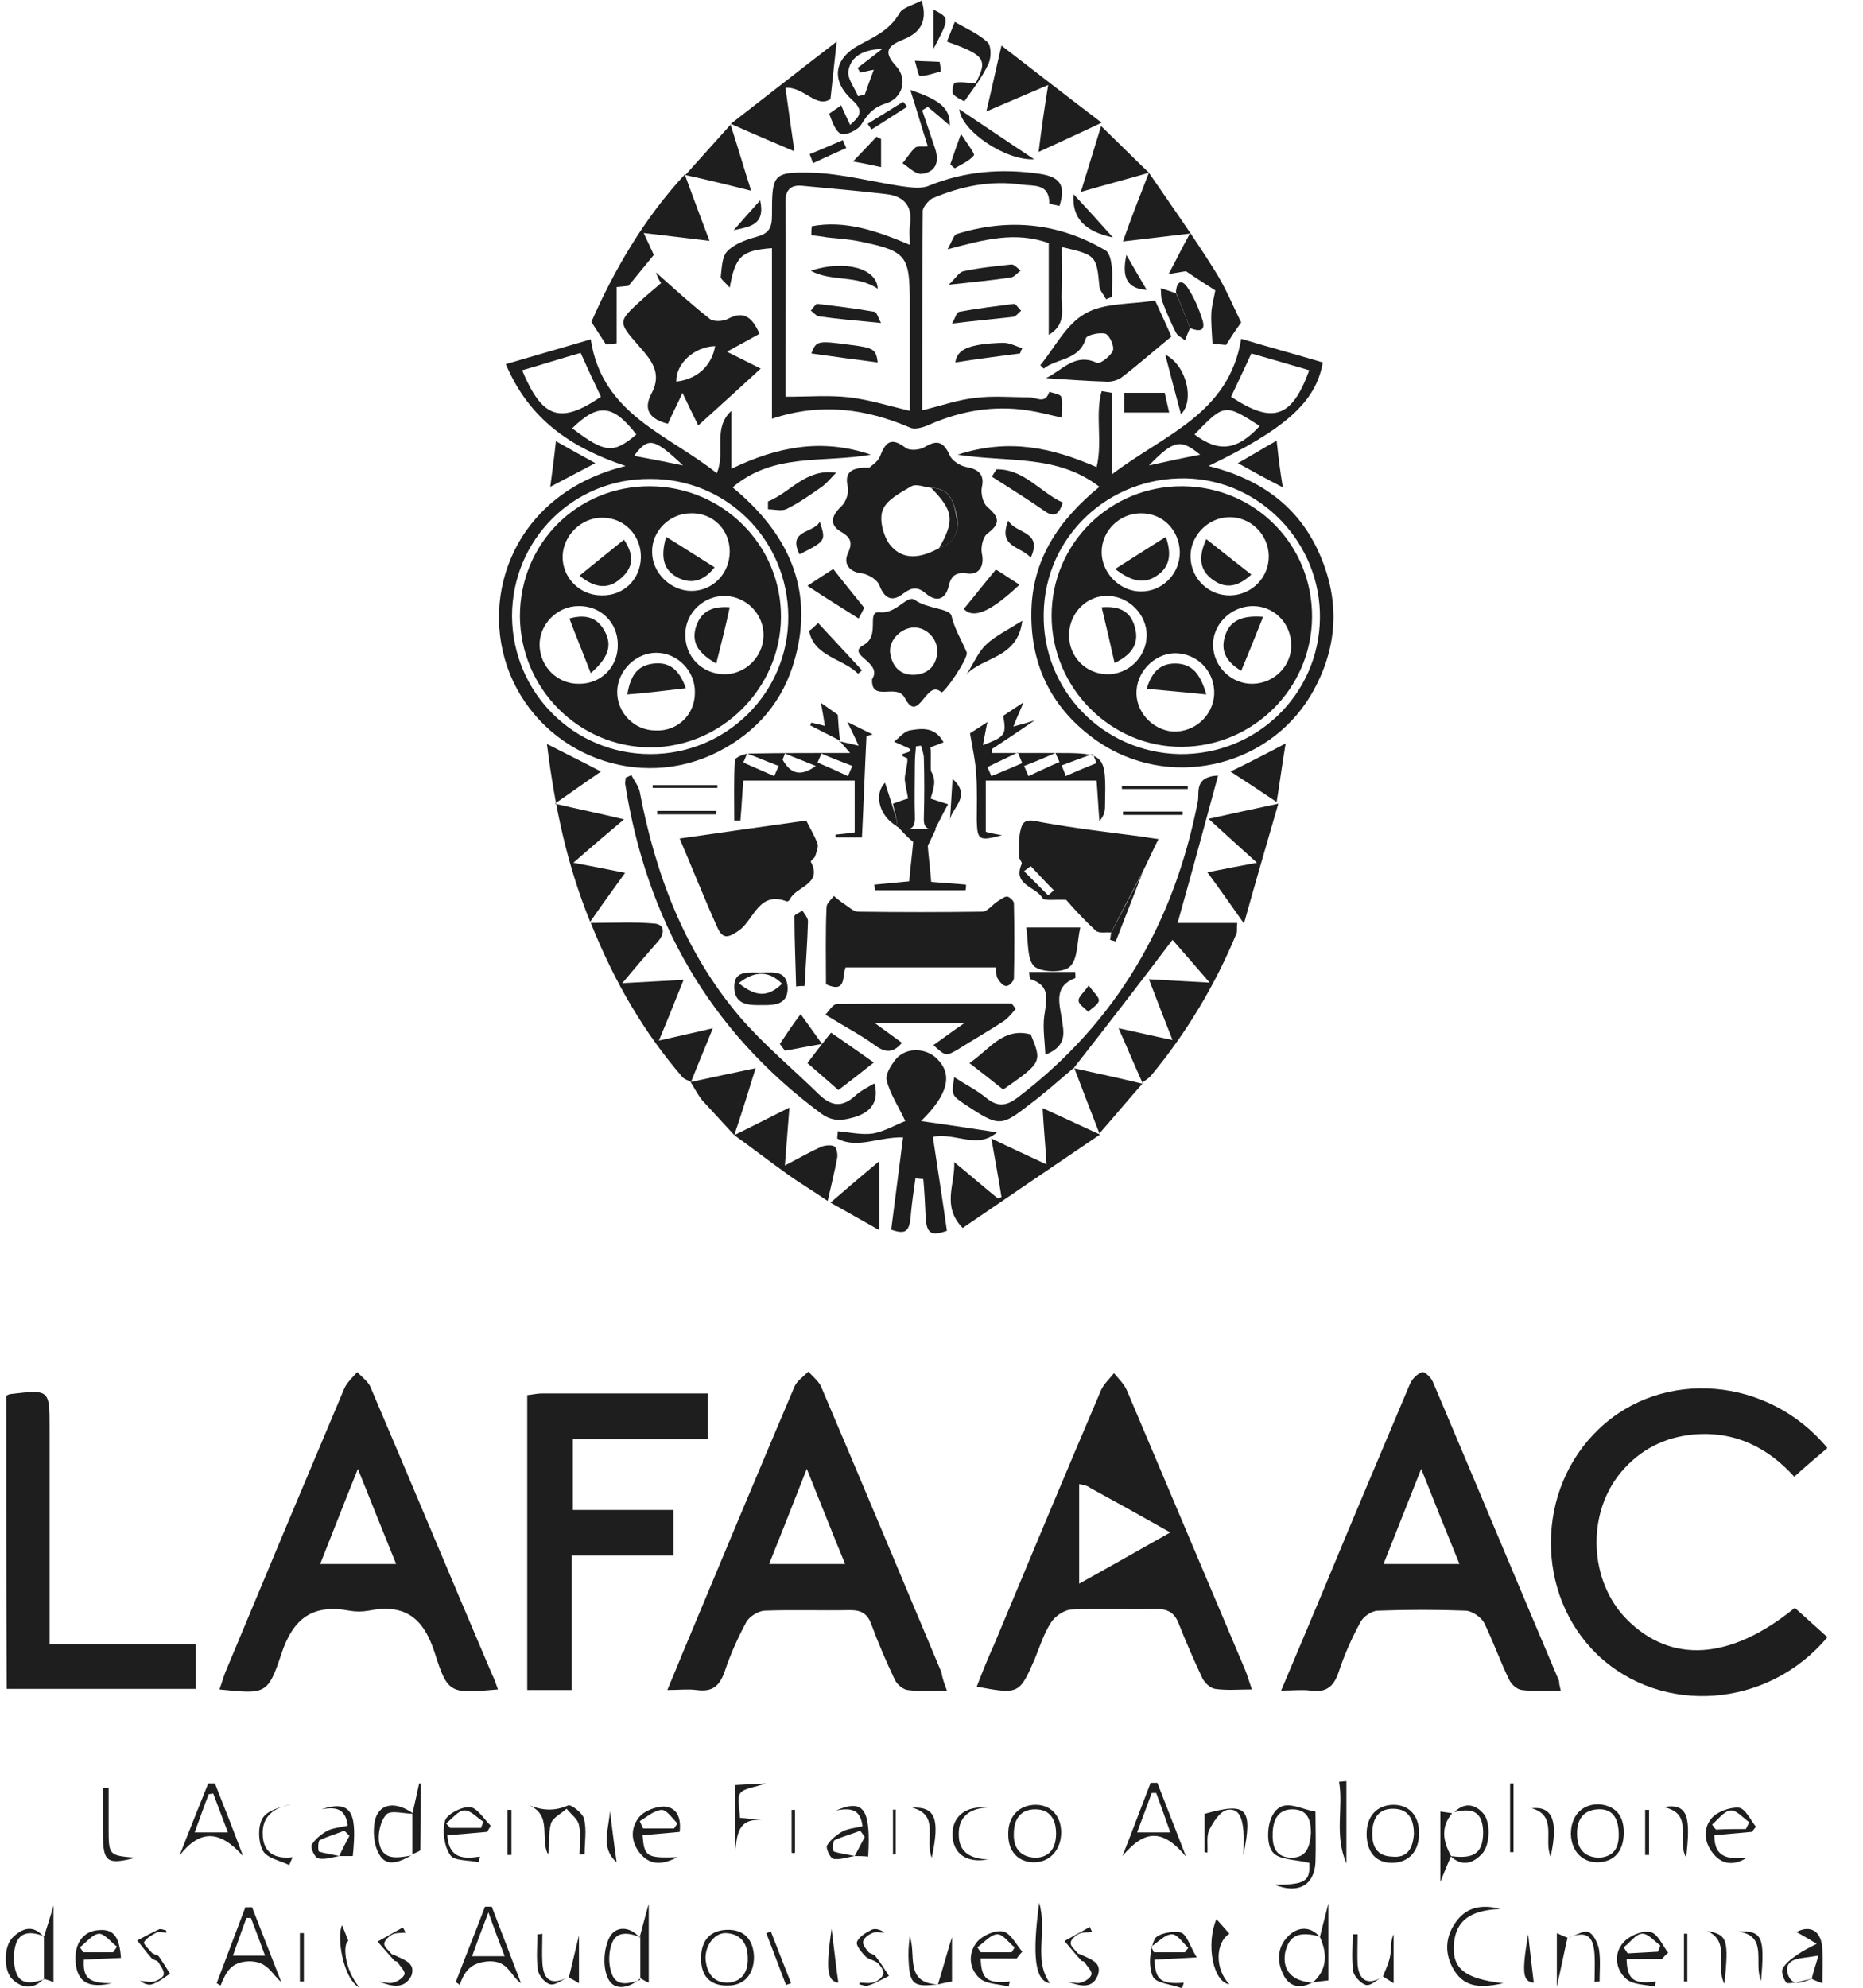 <svg width="30" height="32" viewBox="0 0 30 32" fill="none" xmlns="http://www.w3.org/2000/svg">
<g clip-path="url(#clip0_1096_4964)">
<path d="M15.248 27.216C15.013 27.216 14.814 27.234 14.614 27.207C14.542 27.198 14.442 27.116 14.406 27.035C14.27 26.745 14.143 26.455 14.034 26.156C13.971 25.984 13.88 25.921 13.69 25.921C13.228 25.93 12.766 25.912 12.304 25.93C12.204 25.939 12.059 26.029 12.014 26.12C11.878 26.374 11.76 26.636 11.67 26.908C11.588 27.144 11.47 27.243 11.217 27.207C11.072 27.189 10.927 27.207 10.746 27.207C10.836 26.99 10.918 26.799 10.99 26.618C11.588 25.187 12.186 23.755 12.793 22.324C12.838 22.224 12.938 22.161 13.02 22.079C13.083 22.161 13.174 22.224 13.219 22.315C13.871 23.846 14.515 25.386 15.158 26.917C15.176 27.017 15.203 27.098 15.248 27.216ZM13.609 25.178C13.4 24.67 13.21 24.19 12.992 23.646C12.775 24.199 12.585 24.679 12.386 25.178C12.82 25.178 13.192 25.178 13.609 25.178Z" fill="#1E1E1E"/>
<path d="M25.133 27.216C24.907 27.216 24.707 27.234 24.508 27.207C24.426 27.198 24.336 27.116 24.299 27.035C24.154 26.736 24.046 26.428 23.901 26.129C23.855 26.038 23.711 25.939 23.611 25.93C23.14 25.912 22.66 25.912 22.189 25.93C22.089 25.93 21.944 26.029 21.899 26.129C21.763 26.383 21.645 26.645 21.554 26.926C21.473 27.162 21.346 27.252 21.101 27.216C20.965 27.198 20.82 27.216 20.63 27.216C20.875 26.636 21.101 26.102 21.328 25.558C21.781 24.462 22.243 23.375 22.705 22.279C22.741 22.197 22.823 22.115 22.904 22.088C22.941 22.079 23.049 22.179 23.076 22.251C23.756 23.855 24.426 25.459 25.106 27.062C25.106 27.108 25.115 27.144 25.133 27.216ZM23.502 25.178C23.294 24.67 23.104 24.199 22.886 23.646C22.669 24.199 22.478 24.67 22.279 25.178C22.696 25.178 23.067 25.178 23.502 25.178Z" fill="#1E1E1E"/>
<path d="M8.019 27.198C7.258 27.262 7.212 27.28 7.004 26.618C6.823 26.048 6.524 25.812 5.935 25.93C5.835 25.948 5.726 25.948 5.627 25.93C5.038 25.821 4.721 26.048 4.53 26.628C4.313 27.289 4.268 27.271 3.534 27.198C3.57 27.099 3.597 26.999 3.634 26.908C4.268 25.386 4.902 23.873 5.545 22.351C5.591 22.252 5.681 22.17 5.754 22.088C5.826 22.17 5.935 22.242 5.971 22.342C6.623 23.873 7.267 25.413 7.919 26.945C7.955 27.017 7.982 27.09 8.019 27.198ZM6.379 25.178C6.17 24.661 5.98 24.19 5.763 23.647C5.536 24.208 5.355 24.68 5.156 25.178C5.572 25.178 5.944 25.178 6.379 25.178Z" fill="#1E1E1E"/>
<path d="M29.427 23.311C29.255 23.456 29.083 23.601 28.893 23.773C28.476 23.311 27.942 23.031 27.262 23.094C26.8 23.139 26.41 23.339 26.111 23.692C25.541 24.362 25.586 25.45 26.193 26.066C26.909 26.791 27.869 26.727 28.902 25.884C29.074 26.038 29.255 26.202 29.427 26.356C28.467 27.506 26.755 27.624 25.722 26.637C24.716 25.667 24.725 23.973 25.749 23.003C26.773 22.025 28.476 22.161 29.427 23.311Z" fill="#1E1E1E"/>
<path d="M20.159 27.198C19.942 27.198 19.751 27.216 19.57 27.189C19.489 27.18 19.398 27.09 19.362 27.017C19.226 26.727 19.099 26.437 18.981 26.138C18.918 25.975 18.818 25.903 18.637 25.903C18.175 25.912 17.704 25.893 17.242 25.912C17.133 25.921 16.988 26.02 16.925 26.12C16.807 26.301 16.743 26.51 16.662 26.709C16.417 27.271 16.408 27.28 15.729 27.153C15.819 26.917 15.91 26.691 16.009 26.473C16.58 25.105 17.151 23.737 17.731 22.378C17.776 22.279 17.867 22.197 17.939 22.106C18.012 22.197 18.102 22.279 18.148 22.387C18.782 23.882 19.416 25.386 20.05 26.881C20.087 26.972 20.114 27.071 20.159 27.198ZM17.378 23.891C17.378 24.426 17.378 24.924 17.378 25.495C17.885 25.214 18.329 24.96 18.845 24.67C18.365 24.399 17.957 24.172 17.559 23.955C17.514 23.919 17.459 23.909 17.378 23.891Z" fill="#1E1E1E"/>
<path d="M8.49 22.46C8.58 22.451 8.653 22.433 8.716 22.433C9.604 22.433 10.483 22.433 11.398 22.433C11.398 22.677 11.398 22.904 11.398 23.166C10.682 23.166 9.966 23.166 9.224 23.166C9.224 23.565 9.224 23.919 9.224 24.308C9.767 24.308 10.293 24.308 10.845 24.308C10.845 24.562 10.845 24.788 10.845 25.042C10.311 25.042 9.776 25.042 9.205 25.042C9.205 25.776 9.205 26.482 9.205 27.207C8.943 27.207 8.725 27.207 8.49 27.207C8.49 25.613 8.49 24.036 8.49 22.46Z" fill="#1E1E1E"/>
<path d="M15.421 7.32C16.254 7.049 16.952 7.212 17.659 7.52C17.758 7.112 17.631 6.677 17.74 6.297C17.794 6.306 17.849 6.315 17.903 6.324C17.903 6.732 17.903 7.148 17.903 7.638C18.746 6.994 19.788 6.668 19.987 5.454C20.44 5.59 20.875 5.708 21.301 5.835C21.192 6.469 20.703 6.904 19.461 7.502C20.295 7.71 20.92 8.154 21.255 8.933C21.59 9.703 21.536 10.464 21.11 11.189C20.404 12.376 18.8 12.72 17.659 11.923C16.952 11.425 16.598 10.736 16.608 9.866C16.617 9.006 17.051 8.371 17.704 7.837C17.024 7.311 16.236 7.447 15.421 7.32ZM18.99 12.14C20.223 12.159 21.237 11.189 21.255 9.957C21.273 8.752 20.304 7.728 19.099 7.701C17.849 7.674 16.825 8.643 16.807 9.875C16.78 11.108 17.758 12.113 18.99 12.14ZM19.824 6.387C20.494 6.831 20.802 6.732 21.083 5.961C20.775 5.871 20.467 5.78 20.15 5.69C20.041 5.934 19.933 6.152 19.824 6.387ZM19.235 6.994C19.634 7.293 19.924 7.248 20.286 6.858C19.724 6.496 19.715 6.496 19.235 6.994ZM18.501 7.493C18.791 7.429 19.036 7.375 19.326 7.32C19.008 7.058 18.9 7.085 18.501 7.493Z" fill="#1E1E1E"/>
<path d="M10.075 7.502C9.178 7.203 8.517 6.741 8.145 5.862C8.617 5.726 9.042 5.599 9.513 5.463C9.695 6.677 10.764 6.994 11.543 7.619C11.688 7.275 11.47 6.895 11.778 6.614C11.778 6.904 11.778 7.194 11.778 7.547C12.512 7.194 13.228 7.049 14.025 7.32C13.246 7.456 12.458 7.284 11.797 7.846C12.666 8.562 13.119 9.459 12.802 10.6C12.621 11.28 12.186 11.787 11.561 12.104C10.293 12.747 8.743 12.159 8.209 10.845C7.701 9.576 8.299 7.937 10.075 7.502ZM10.474 12.14C11.706 12.14 12.703 11.144 12.694 9.921C12.684 8.688 11.697 7.701 10.465 7.71C9.233 7.701 8.245 8.688 8.245 9.921C8.254 11.153 9.242 12.14 10.474 12.14ZM9.677 6.387C9.568 6.161 9.459 5.925 9.35 5.681C9.033 5.771 8.725 5.871 8.408 5.961C8.734 6.741 9.024 6.831 9.677 6.387ZM10.247 6.994C9.867 6.505 9.631 6.487 9.214 6.895C9.74 7.293 9.876 7.311 10.247 6.994ZM10.999 7.493C10.528 7.049 10.438 7.031 10.211 7.339C10.456 7.384 10.691 7.429 10.999 7.493Z" fill="#1E1E1E"/>
<path d="M0.1 22.469C0.136 22.451 0.154 22.442 0.173 22.442C0.798 22.369 0.798 22.369 0.798 22.985C0.798 24.018 0.798 25.051 0.798 26.075C0.798 26.193 0.798 26.319 0.798 26.473C1.595 26.473 2.365 26.473 3.153 26.473C3.153 26.727 3.153 26.945 3.153 27.189C2.148 27.189 1.142 27.189 0.109 27.189C0.1 25.631 0.1 24.054 0.1 22.469Z" fill="#1E1E1E"/>
<path d="M17.06 3.316C17.006 3.298 16.897 3.289 16.897 3.271C16.897 2.945 16.635 2.999 16.453 2.972C15.946 2.899 15.466 2.999 15.004 3.198C14.949 3.234 14.859 3.334 14.859 3.398C14.85 4.458 14.85 5.518 14.85 6.605C15.158 6.532 15.43 6.433 15.71 6.405C15.991 6.369 16.281 6.396 16.571 6.396C16.689 6.396 16.834 6.514 16.897 6.306C16.961 6.333 17.07 6.342 17.088 6.387C17.115 6.478 17.097 6.587 17.097 6.723C16.897 6.677 16.725 6.632 16.544 6.605C16 6.523 15.475 6.614 14.977 6.831C14.877 6.877 14.741 6.922 14.659 6.886C13.944 6.578 13.219 6.478 12.431 6.741C12.431 5.798 12.431 4.892 12.431 3.995C11.941 4.032 11.842 4.122 11.751 4.63C11.679 4.548 11.606 4.494 11.606 4.458C11.624 4.313 11.624 4.131 11.715 4.041C11.833 3.923 12.014 3.86 12.177 3.814C12.376 3.76 12.431 3.678 12.431 3.47C12.431 2.8 12.44 2.763 13.101 2.781C13.572 2.8 14.043 2.926 14.524 2.999C14.669 3.017 14.832 3.044 14.959 2.99C15.538 2.754 16.136 2.709 16.752 2.8C17.042 2.845 17.178 2.963 17.06 3.316ZM13.065 3.787C13.065 3.742 13.065 3.697 13.074 3.642C13.609 3.542 14.116 3.715 14.65 3.941C14.65 3.805 14.641 3.724 14.65 3.642C14.705 3.343 14.578 3.162 14.279 3.126C13.826 3.071 13.364 3.035 12.911 2.99C12.694 2.972 12.639 3.099 12.648 3.298C12.657 4.077 12.648 4.865 12.648 5.653C12.648 5.907 12.648 6.161 12.648 6.387C13.02 6.387 13.346 6.36 13.672 6.396C13.989 6.433 14.306 6.532 14.65 6.614C14.65 6.016 14.65 5.445 14.65 4.865C14.65 4.113 14.596 4.041 13.844 3.887C13.672 3.851 13.5 3.841 13.328 3.823C13.228 3.805 13.146 3.796 13.065 3.787Z" fill="#1E1E1E"/>
<path d="M13.998 7.529C14.025 7.502 14.134 7.438 14.17 7.348C14.261 7.112 14.351 7.031 14.587 7.212C14.65 7.257 14.813 7.248 14.895 7.194C15.094 7.076 15.194 7.112 15.294 7.33C15.33 7.42 15.466 7.502 15.566 7.52C15.774 7.556 15.855 7.656 15.81 7.846C15.792 7.946 15.828 8.1 15.901 8.163C16.091 8.326 16.118 8.426 15.901 8.589C15.828 8.643 15.792 8.806 15.81 8.906C15.855 9.105 15.774 9.259 15.575 9.232C15.384 9.205 15.312 9.277 15.276 9.441C15.221 9.658 15.076 9.694 14.913 9.558C14.777 9.441 14.687 9.45 14.542 9.558C14.37 9.694 14.243 9.64 14.161 9.422C14.125 9.332 13.989 9.25 13.889 9.232C13.69 9.214 13.572 9.087 13.654 8.906C13.735 8.734 13.699 8.652 13.545 8.562C13.355 8.453 13.382 8.308 13.545 8.154C13.618 8.091 13.672 7.937 13.654 7.846C13.6 7.629 13.672 7.52 13.998 7.529ZM15.122 8.824C15.366 8.743 15.457 8.535 15.412 8.326C15.366 8.118 15.312 7.855 15.004 7.855C14.895 7.846 14.759 7.783 14.678 7.828C14.505 7.928 14.279 8.045 14.216 8.208C14.152 8.362 14.225 8.625 14.324 8.761C14.542 9.042 14.841 8.978 15.122 8.824Z" fill="#1E1E1E"/>
<path d="M17.296 17.187C17.051 17.395 16.816 17.604 16.562 17.794C16.118 18.138 16.082 18.138 15.547 17.785C15.321 17.631 15.321 17.631 15.366 17.341C15.547 17.459 15.729 17.549 15.883 17.676C16.064 17.821 16.2 17.812 16.39 17.667C17.985 16.453 18.909 14.849 19.289 12.901C19.316 12.756 19.226 12.503 19.615 12.485C19.398 13.291 19.19 14.052 18.963 14.858C19.262 14.858 19.588 14.858 19.923 14.858C19.914 14.949 19.923 14.985 19.914 15.021C19.57 15.855 19.108 16.625 18.537 17.314C18.501 17.359 18.447 17.386 18.392 17.431L18.401 17.441C18.274 17.16 18.157 16.879 18.012 16.553C18.311 16.616 18.573 16.679 18.881 16.743C18.746 16.398 18.628 16.1 18.501 15.764C18.836 15.783 19.126 15.801 19.48 15.819C19.226 15.529 19.026 15.293 18.881 15.13C18.347 15.837 17.822 16.516 17.296 17.187Z" fill="#1E1E1E"/>
<path d="M16.037 15.574C15.203 15.574 14.415 15.574 13.618 15.574C13.554 15.701 13.645 16 13.301 15.846C13.301 15.438 13.291 15.021 13.31 14.605C13.31 14.541 13.382 14.487 13.427 14.424C13.482 14.469 13.536 14.514 13.591 14.55C13.663 14.596 13.745 14.677 13.817 14.677C14.487 14.686 15.158 14.686 15.819 14.677C15.901 14.677 15.982 14.559 16.073 14.505C16.118 14.478 16.173 14.433 16.218 14.433C16.263 14.442 16.327 14.505 16.327 14.541C16.336 14.94 16.336 15.348 16.327 15.746C16.327 15.792 16.254 15.873 16.209 15.873C16.163 15.882 16.1 15.81 16.073 15.764C16.037 15.719 16.046 15.647 16.037 15.574Z" fill="#1E1E1E"/>
<path d="M10.564 4.385C10.845 4.639 11.135 4.901 11.434 5.137C11.498 5.182 11.643 5.173 11.715 5.137C11.978 4.992 12.114 5.11 12.231 5.373C12.068 5.463 11.905 5.554 11.706 5.662C11.887 5.753 12.05 5.835 12.25 5.934C11.914 6.242 11.597 6.532 11.244 6.849C11.153 6.668 11.081 6.514 10.99 6.324C10.909 6.505 10.827 6.659 10.755 6.822C10.474 6.75 10.347 6.605 10.492 6.333C10.673 5.998 10.474 5.78 10.274 5.554C9.948 5.182 9.957 5.173 10.311 4.847C10.41 4.756 10.519 4.666 10.646 4.557C10.61 4.512 10.573 4.421 10.564 4.385ZM10.89 6.143C11.226 6.106 11.461 5.889 11.516 5.572C11.181 5.581 10.882 5.853 10.89 6.143Z" fill="#1E1E1E"/>
<path d="M10.945 13.499C11.624 13.4 12.286 13.309 12.983 13.21C13.029 13.309 13.11 13.436 13.165 13.581C13.183 13.635 13.146 13.717 13.128 13.78C13.119 13.816 13.056 13.853 13.056 13.871C13.255 14.242 12.811 14.27 12.721 14.478C12.712 14.496 12.684 14.514 12.675 14.514C12.222 14.333 12.141 14.804 11.905 14.976C11.733 15.094 11.643 15.13 11.552 14.931C11.344 14.469 11.153 13.989 10.945 13.499Z" fill="#1E1E1E"/>
<path d="M17.894 15.012C17.812 15.003 17.704 15.03 17.649 14.985C17.459 14.813 17.287 14.623 17.169 14.487C16.988 14.478 16.816 14.505 16.789 14.46C16.68 14.269 16.299 14.251 16.453 13.907C16.462 13.88 16.408 13.825 16.408 13.789C16.408 13.635 16.399 13.472 16.444 13.327C16.49 13.164 16.626 13.209 16.77 13.237C17.314 13.336 17.867 13.4 18.419 13.472C18.465 13.481 18.519 13.49 18.655 13.508C18.555 13.708 18.483 13.871 18.401 14.034C18.229 14.36 18.057 14.686 17.894 15.012ZM16.598 13.943C16.562 13.97 16.526 13.998 16.49 14.025C16.616 14.152 16.752 14.287 16.879 14.414C16.906 14.387 16.943 14.36 16.97 14.333C16.843 14.206 16.725 14.079 16.598 13.943Z" fill="#1E1E1E"/>
<path d="M14.832 18.048C15.276 18.111 15.647 18.165 16.055 18.229C15.729 18.51 15.402 18.229 15.022 18.301C15.095 18.8 15.176 19.298 15.248 19.814C14.986 19.905 14.913 19.86 14.904 19.552C14.895 19.361 14.886 19.171 14.868 18.981C14.823 18.981 14.786 18.972 14.741 18.972C14.714 19.162 14.687 19.343 14.669 19.533C14.65 19.832 14.587 19.878 14.351 19.796C14.415 19.298 14.478 18.809 14.542 18.31C14.143 18.301 13.799 18.501 13.482 18.328C13.482 18.292 13.491 18.247 13.491 18.211C13.681 18.229 13.88 18.274 14.062 18.247C14.252 18.211 14.433 18.102 14.578 18.048C14.469 17.812 14.333 17.613 14.279 17.395C14.252 17.296 14.351 17.142 14.433 17.042C14.605 16.852 14.922 16.87 15.095 17.051C15.339 17.296 15.276 17.613 14.832 18.048Z" fill="#1E1E1E"/>
<path d="M10.166 12.476C10.211 12.566 10.284 12.657 10.302 12.747C10.555 14.079 11.027 15.329 11.914 16.371C12.304 16.824 12.766 17.205 13.192 17.622C13.391 17.812 13.563 17.83 13.772 17.64C13.862 17.558 13.971 17.504 14.08 17.441C14.152 17.694 14.062 17.893 13.763 17.984C13.6 18.029 13.427 18.075 13.228 17.93C11.425 16.598 10.41 14.804 10.066 12.611C10.066 12.584 10.075 12.557 10.075 12.521C10.111 12.503 10.139 12.494 10.166 12.476Z" fill="#1E1E1E"/>
<path d="M11.126 17.413C11.081 17.395 11.027 17.377 10.99 17.341C10.374 16.625 9.903 15.828 9.513 14.858C9.894 14.858 10.211 14.84 10.528 14.867C10.7 14.877 10.709 15.012 10.61 15.139C10.428 15.348 10.247 15.556 10.021 15.828C10.374 15.81 10.664 15.792 11.008 15.774C10.873 16.109 10.755 16.408 10.61 16.752C10.918 16.68 11.181 16.625 11.479 16.553C11.353 16.87 11.235 17.142 11.126 17.422C11.117 17.422 11.126 17.413 11.126 17.413Z" fill="#1E1E1E"/>
<path d="M16.843 6.088C17.106 5.962 17.314 5.672 17.668 5.844C17.713 5.862 17.885 5.735 17.921 5.644C17.948 5.572 17.867 5.4 17.803 5.373C17.713 5.346 17.504 5.391 17.486 5.445C17.378 5.808 17.024 5.762 16.807 5.934C16.789 5.916 16.771 5.898 16.752 5.88C16.988 5.59 17.169 5.219 17.477 5.047C17.776 4.874 18.193 4.902 18.601 4.838C18.682 5.019 18.782 5.228 18.863 5.418C18.573 5.654 18.32 5.88 18.057 6.079C17.994 6.125 17.885 6.152 17.803 6.143C17.477 6.134 17.16 6.107 16.843 6.088Z" fill="#1E1E1E"/>
<path d="M14.043 10.935C14.225 10.655 13.609 10.546 13.908 10.383C14.188 10.229 13.935 9.83 14.17 9.857C14.442 9.884 14.605 9.567 14.732 9.658C14.931 9.803 15.294 9.794 15.321 9.912C15.375 10.138 15.484 10.301 15.566 10.501C15.602 10.591 15.194 11.18 15.158 11.144C14.913 10.917 14.796 11.678 14.569 11.234C14.442 10.99 14.025 11.316 14.043 10.935ZM15.094 10.482C15.094 10.283 14.922 10.102 14.723 10.102C14.515 10.102 14.315 10.301 14.333 10.501C14.361 10.727 14.496 10.872 14.723 10.863C14.94 10.854 15.085 10.718 15.094 10.482Z" fill="#1E1E1E"/>
<path d="M15.031 16.825C15.185 16.716 15.33 16.607 15.529 16.471C15.031 16.471 14.587 16.471 14.089 16.471C14.252 16.589 14.388 16.689 14.524 16.788C14.388 16.951 14.261 16.951 14.098 16.834C13.862 16.661 13.6 16.526 13.291 16.335C13.346 16.281 13.409 16.163 13.482 16.163C14.415 16.154 15.357 16.154 16.29 16.154C16.308 16.181 16.336 16.208 16.354 16.245C16.29 16.317 16.227 16.399 16.154 16.444C15.919 16.598 15.665 16.743 15.421 16.897C15.23 17.006 15.23 17.006 15.031 16.825Z" fill="#1E1E1E"/>
<path d="M16.127 19.271C16.082 18.981 16.028 18.7 15.964 18.328C16.299 18.491 16.562 18.609 16.852 18.745C16.834 18.437 16.807 18.165 16.789 17.839C17.088 17.975 17.341 18.093 17.713 18.265C16.924 18.799 16.218 19.28 15.502 19.769C15.158 19.416 15.384 19.062 15.366 18.709C15.602 18.899 15.828 19.099 16.064 19.289C16.091 19.289 16.109 19.28 16.127 19.271Z" fill="#1E1E1E"/>
<path d="M9.504 14.84C9.124 13.907 8.934 12.983 8.807 11.977C9.106 12.131 9.368 12.258 9.677 12.421C9.423 12.593 9.214 12.747 8.934 12.938C9.323 13.028 9.64 13.092 10.048 13.191C9.758 13.436 9.523 13.635 9.233 13.889C9.568 13.952 9.803 13.998 10.066 14.052C9.876 14.315 9.704 14.55 9.504 14.84Z" fill="#1E1E1E"/>
<path d="M18.501 2.781C18.854 3.298 19.217 3.805 19.552 4.34C19.733 4.621 19.86 4.938 19.987 5.191C19.887 5.327 19.824 5.427 19.742 5.554C19.67 5.545 19.561 5.536 19.525 5.536C19.516 5.345 19.498 5.182 19.507 5.028C19.516 4.902 19.552 4.784 19.57 4.675C19.443 4.593 19.298 4.503 19.099 4.367C19.081 4.367 18.981 4.385 18.818 4.412C18.945 4.177 19.035 3.986 19.162 3.76C18.782 3.805 18.456 3.842 18.084 3.887C18.22 3.488 18.365 3.135 18.501 2.781Z" fill="#1E1E1E"/>
<path d="M11.027 2.809C11.153 3.153 11.28 3.497 11.425 3.878C11.063 3.832 10.727 3.796 10.365 3.751C10.438 3.905 10.492 4.023 10.528 4.104C10.401 4.258 10.284 4.403 10.12 4.602C10.111 4.602 10.012 4.612 9.93 4.621C9.93 4.92 9.93 5.21 9.93 5.527C9.903 5.527 9.822 5.545 9.758 5.545C9.686 5.436 9.622 5.336 9.523 5.182C9.885 4.358 10.365 3.524 11.027 2.809Z" fill="#1E1E1E"/>
<path d="M13.69 2.011C13.79 1.912 13.953 1.812 13.726 1.613C13.382 1.305 13.418 0.951 13.835 0.725C14.089 0.589 14.333 0.48 14.487 0.208C14.542 0.118 14.705 0.082 14.841 0.009C14.95 0.362 14.796 0.535 14.551 0.634C14.306 0.734 14.207 0.824 14.433 1.069C14.623 1.277 14.533 1.585 14.261 1.667C14.062 1.73 13.971 1.839 13.871 2.002C13.817 2.093 13.627 2.183 13.545 2.156C13.455 2.12 13.4 1.957 13.355 1.839C13.346 1.821 13.482 1.749 13.545 1.694C13.581 1.785 13.627 1.875 13.69 2.011ZM14.071 1.123C13.962 1.142 13.908 1.16 13.853 1.169C13.835 1.142 13.826 1.114 13.808 1.096C13.926 1.006 14.043 0.915 14.207 0.788C13.917 0.797 13.708 0.897 13.663 1.132C13.636 1.259 13.763 1.413 13.817 1.549C13.853 1.54 13.889 1.531 13.926 1.522C13.962 1.413 14.007 1.296 14.071 1.123Z" fill="#1E1E1E"/>
<path d="M17.812 4.82C17.776 4.747 17.713 4.684 17.704 4.612C17.658 4.113 17.649 4.104 17.097 3.977C17.097 4.231 17.106 4.467 17.097 4.711C17.079 4.938 17.196 5.21 16.888 5.391C16.888 4.883 16.888 4.403 16.888 3.914C16.354 3.724 15.864 3.851 15.258 4.014C15.33 3.887 15.357 3.787 15.402 3.769C16.245 3.506 17.051 3.588 17.803 4.032C17.867 4.068 17.894 4.204 17.903 4.295C17.921 4.458 17.903 4.621 17.903 4.784C17.876 4.793 17.84 4.802 17.812 4.82Z" fill="#1E1E1E"/>
<path d="M16.879 1.368C16.544 1.513 16.263 1.631 15.883 1.794C15.973 1.422 16.037 1.114 16.127 0.734C16.68 1.16 17.178 1.549 17.74 1.975C17.378 2.147 17.079 2.283 16.725 2.446C16.771 2.075 16.816 1.749 16.879 1.368Z" fill="#1E1E1E"/>
<path d="M16.662 11.597C16.435 11.751 16.209 11.905 15.973 12.059C15.973 12.077 15.973 12.104 15.973 12.122C16.299 12.122 16.635 12.122 16.961 12.122C17.812 12.122 17.812 12.122 17.794 12.983C17.794 13.065 17.776 13.137 17.704 13.219C17.686 13.01 17.677 12.793 17.658 12.566C17.061 12.566 16.481 12.566 15.874 12.566C15.874 12.838 15.874 13.101 15.874 13.391C15.937 13.409 16.019 13.427 16.136 13.445C15.765 13.545 15.738 13.527 15.729 13.21C15.729 12.965 15.738 12.711 15.72 12.467C15.71 12.267 15.665 12.068 15.62 11.805C15.674 11.769 15.792 11.697 15.901 11.624C15.874 11.742 15.855 11.86 15.828 11.995C16.191 11.86 16.209 11.823 16.154 11.524C16.263 11.452 16.372 11.379 16.481 11.307C16.435 11.425 16.381 11.533 16.318 11.697C16.49 11.651 16.58 11.624 16.662 11.597ZM16.462 12.285C16.435 12.231 16.417 12.168 16.39 12.113C16.227 12.195 16.064 12.267 15.901 12.349C15.919 12.394 15.946 12.448 15.964 12.494C16.127 12.43 16.29 12.358 16.462 12.285ZM16.49 12.331C16.517 12.385 16.535 12.439 16.562 12.494C16.725 12.421 16.888 12.34 17.061 12.267C17.042 12.222 17.015 12.168 16.997 12.122C16.825 12.195 16.662 12.267 16.49 12.331ZM17.097 12.322C17.115 12.376 17.142 12.43 17.16 12.494C17.323 12.421 17.495 12.349 17.658 12.285C17.64 12.24 17.622 12.186 17.595 12.14C17.432 12.195 17.269 12.258 17.097 12.322Z" fill="#1E1E1E"/>
<path d="M13.645 11.624C13.781 11.687 13.917 11.76 14.053 11.823C14.016 11.832 13.98 11.841 13.953 11.851C13.926 12.385 13.908 12.92 13.88 13.481C13.735 13.481 13.6 13.481 13.455 13.481C13.455 13.463 13.455 13.454 13.455 13.436C13.545 13.427 13.645 13.418 13.763 13.4C13.763 13.128 13.763 12.865 13.763 12.566C13.165 12.566 12.576 12.566 11.969 12.566C11.951 12.793 11.942 13.001 11.923 13.21C11.887 13.21 11.86 13.21 11.824 13.21C11.824 12.883 11.815 12.566 11.833 12.24C11.833 12.195 11.987 12.131 12.068 12.131C12.594 12.122 13.119 12.122 13.69 12.122C13.609 12.032 13.563 11.977 13.518 11.923L13.509 11.932C13.591 11.95 13.672 11.968 13.826 12.005C13.754 11.841 13.699 11.733 13.645 11.624ZM12.639 12.131C12.63 12.168 12.612 12.195 12.603 12.231C12.721 12.439 12.875 12.521 13.137 12.331C12.974 12.267 12.802 12.195 12.639 12.131ZM12.467 12.494C12.494 12.439 12.512 12.385 12.54 12.331C12.367 12.267 12.204 12.195 12.032 12.131C12.014 12.177 11.987 12.231 11.969 12.276C12.132 12.349 12.304 12.421 12.467 12.494ZM13.654 12.494C13.681 12.439 13.699 12.385 13.726 12.331C13.563 12.267 13.391 12.204 13.228 12.131C13.21 12.177 13.183 12.231 13.165 12.276C13.337 12.349 13.5 12.421 13.654 12.494Z" fill="#1E1E1E"/>
<path d="M11.769 1.993C12.331 1.558 12.884 1.123 13.473 0.67C13.436 1.006 13.409 1.268 13.373 1.595C13.146 1.749 12.947 1.395 12.648 1.413C12.694 1.739 12.739 2.066 12.793 2.437C12.413 2.274 12.086 2.138 11.769 1.993Z" fill="#1E1E1E"/>
<path d="M20.585 12.938C20.386 13.626 20.213 14.215 20.032 14.867C19.815 14.559 19.643 14.315 19.443 14.043C19.715 13.989 19.942 13.943 20.241 13.889C19.978 13.653 19.751 13.445 19.461 13.182C19.86 13.092 20.168 13.028 20.585 12.938Z" fill="#1E1E1E"/>
<path d="M11.824 18.274C12.105 18.138 12.385 17.993 12.712 17.83C12.684 18.165 12.666 18.437 12.639 18.763C12.866 18.645 13.038 18.546 13.219 18.464C13.282 18.437 13.382 18.428 13.436 18.455C13.473 18.473 13.491 18.582 13.482 18.636C13.445 18.845 13.391 19.053 13.328 19.334C13.092 19.171 12.875 19.044 12.675 18.899C12.395 18.7 12.114 18.482 11.824 18.274Z" fill="#1E1E1E"/>
<path d="M14.442 13.21C14.424 13.119 14.397 13.037 14.379 12.938C14.478 12.902 14.551 12.874 14.623 12.856C14.605 12.748 14.578 12.648 14.569 12.548C14.569 12.467 14.596 12.385 14.605 12.304C14.614 12.267 14.614 12.204 14.605 12.204C14.361 12.113 14.741 12.14 14.642 12.05C14.578 12.023 14.506 11.986 14.397 11.941C14.487 11.869 14.56 11.778 14.642 11.76C14.841 11.724 15.058 11.697 15.194 11.95C15.122 11.977 15.058 12.005 14.977 12.032C15.004 12.05 14.977 12.385 14.995 12.421C15.085 12.566 15.031 12.702 14.986 12.856C15.058 12.883 15.131 12.902 15.267 12.947C15.185 13.092 15.122 13.228 15.049 13.364L15.058 13.354C14.913 13.364 14.868 13.3 14.877 13.155C14.886 12.838 14.886 12.521 14.877 12.204C14.877 12.14 14.85 12.077 14.832 12.005C14.805 12.005 14.777 12.014 14.75 12.014C14.741 12.113 14.732 12.204 14.732 12.304C14.732 12.584 14.723 12.856 14.732 13.137C14.741 13.291 14.696 13.373 14.533 13.354C14.496 13.336 14.469 13.318 14.433 13.3V13.309C14.442 13.264 14.442 13.237 14.442 13.21Z" fill="#1E1E1E"/>
<path d="M16.154 17.54C15.973 17.395 15.81 17.268 15.611 17.114C15.937 16.897 16.145 16.534 16.598 16.652C16.78 17.096 16.78 17.105 16.154 17.54Z" fill="#1E1E1E"/>
<path d="M18.501 2.781C18.157 2.881 17.812 2.972 17.405 3.089C17.523 2.7 17.622 2.392 17.731 2.029C18.012 2.301 18.256 2.546 18.501 2.781Z" fill="#1E1E1E"/>
<path d="M18.41 17.431C18.184 17.685 17.966 17.948 17.704 18.247C17.55 17.848 17.423 17.522 17.296 17.187L17.287 17.196C17.658 17.277 18.039 17.359 18.41 17.45V17.431Z" fill="#1E1E1E"/>
<path d="M11.036 2.818C11.28 2.546 11.525 2.274 11.769 2.002L11.76 1.993C11.869 2.328 11.969 2.673 12.096 3.071C11.706 2.972 11.371 2.89 11.036 2.818Z" fill="#1E1E1E"/>
<path d="M11.824 18.274C11.652 18.084 11.479 17.902 11.307 17.712C11.235 17.622 11.181 17.513 11.117 17.413L11.108 17.422C11.443 17.35 11.778 17.277 12.168 17.196C12.05 17.576 11.942 17.93 11.824 18.274Z" fill="#1E1E1E"/>
<path d="M14.442 13.291C14.478 13.309 14.505 13.327 14.542 13.345C14.723 13.345 14.895 13.345 15.076 13.345L15.067 13.354C15.031 13.418 15.004 13.49 14.94 13.617C14.949 13.753 14.977 13.97 14.995 14.197C15.194 14.215 15.375 14.224 15.556 14.242C15.556 14.27 15.556 14.306 15.547 14.333C15.058 14.333 14.569 14.333 14.089 14.333C14.089 14.306 14.08 14.27 14.08 14.242C14.261 14.224 14.442 14.206 14.641 14.188C14.659 13.97 14.687 13.762 14.705 13.554C14.614 13.481 14.533 13.391 14.442 13.291Z" fill="#1E1E1E"/>
<path d="M16.526 14.931C16.834 14.931 17.079 14.931 17.396 14.931C17.341 15.166 17.36 15.447 17.224 15.565C17.115 15.665 16.771 15.656 16.653 15.556C16.535 15.438 16.562 15.166 16.526 14.931Z" fill="#1E1E1E"/>
<path d="M14.071 17.105C13.853 17.277 13.681 17.413 13.5 17.549C13.319 17.386 13.146 17.241 13.002 17.114C13.119 16.96 13.228 16.815 13.382 16.625C13.572 16.752 13.799 16.915 14.071 17.105Z" fill="#1E1E1E"/>
<path d="M14.161 19.805C13.853 19.633 13.636 19.506 13.373 19.361C13.645 19.126 13.889 18.917 14.161 18.691C14.161 19.071 14.161 19.406 14.161 19.805Z" fill="#1E1E1E"/>
<path d="M16.834 16.979C16.825 16.77 16.789 16.553 16.816 16.353C16.852 16.1 16.924 15.873 16.598 15.764C16.58 15.764 16.58 15.71 16.571 15.647C16.825 15.647 17.07 15.647 17.314 15.647C17.314 15.692 17.323 15.746 17.314 15.746C16.979 15.873 17.051 16.127 17.097 16.39C17.124 16.598 17.205 16.834 16.834 16.979Z" fill="#1E1E1E"/>
<path d="M14.94 2.355C14.841 2.047 14.759 1.758 14.659 1.449C15.158 1.613 15.303 1.758 15.294 2.02C15.185 1.93 15.067 1.821 14.94 1.721C14.913 1.739 14.877 1.758 14.85 1.776C14.922 1.984 14.986 2.183 15.058 2.392C15.131 2.609 15.067 2.772 14.841 2.799C14.741 2.808 14.632 2.691 14.533 2.627C14.605 2.546 14.659 2.446 14.741 2.374C14.786 2.346 14.859 2.365 14.94 2.355Z" fill="#1E1E1E"/>
<path d="M20.703 11.968C20.648 12.294 20.612 12.575 20.558 12.911C20.313 12.747 20.096 12.602 19.815 12.421C20.132 12.267 20.395 12.131 20.703 11.968Z" fill="#1E1E1E"/>
<path d="M15.71 1.341C15.91 0.96 15.864 0.888 15.248 0.67C15.285 0.58 15.321 0.489 15.375 0.353C15.566 0.462 15.756 0.544 15.901 0.679C15.964 0.734 15.964 0.924 15.919 1.024C15.819 1.241 15.665 1.44 15.529 1.631C15.529 1.631 15.384 1.567 15.348 1.513C15.321 1.468 15.357 1.332 15.375 1.332C15.466 1.314 15.575 1.332 15.71 1.341Z" fill="#1E1E1E"/>
<path d="M20.53 30.342C21.029 30.342 21.101 30.279 21.083 29.989C20.857 29.934 20.594 29.943 20.494 29.817C20.395 29.699 20.404 29.409 20.476 29.255C20.639 28.911 20.92 29.128 21.183 29.164C21.183 29.445 21.192 29.708 21.183 29.98C21.165 30.351 20.902 30.496 20.53 30.342ZM21.11 29.509C21.11 29.327 21.074 29.128 20.811 29.128C20.585 29.128 20.503 29.291 20.494 29.5C20.485 29.717 20.53 29.898 20.793 29.907C21.038 29.907 21.092 29.735 21.11 29.509Z" fill="#1E1E1E"/>
<path d="M4.059 30.704C4.213 31.103 4.376 31.511 4.53 31.909C4.367 31.773 4.313 31.574 4.014 31.574C3.715 31.583 3.643 31.746 3.552 31.964C3.534 31.955 3.507 31.936 3.489 31.927C3.643 31.52 3.797 31.112 3.951 30.704C3.987 30.704 4.023 30.704 4.059 30.704ZM4.268 31.483C4.186 31.257 4.114 31.067 4.041 30.877C4.014 30.877 3.996 30.877 3.969 30.877C3.896 31.067 3.833 31.257 3.751 31.483C3.942 31.483 4.087 31.483 4.268 31.483Z" fill="#1E1E1E"/>
<path d="M7.919 30.695C8.073 31.103 8.236 31.52 8.39 31.927C8.209 31.801 8.191 31.565 7.874 31.574C7.593 31.592 7.484 31.719 7.402 31.955C7.384 31.936 7.366 31.927 7.339 31.909C7.493 31.502 7.656 31.103 7.81 30.695C7.846 30.695 7.883 30.695 7.919 30.695ZM8.127 31.493C8.037 31.257 7.964 31.067 7.865 30.786C7.756 31.067 7.683 31.266 7.602 31.493C7.783 31.493 7.928 31.493 8.127 31.493Z" fill="#1E1E1E"/>
<path d="M18.637 28.702C18.791 29.101 18.945 29.49 19.099 29.889C18.727 29.445 18.438 29.445 18.075 29.88C18.229 29.49 18.374 29.101 18.528 28.702C18.564 28.702 18.601 28.702 18.637 28.702ZM18.311 29.499C18.51 29.499 18.646 29.499 18.845 29.499C18.764 29.264 18.691 29.064 18.619 28.865C18.592 28.865 18.573 28.865 18.546 28.865C18.474 29.064 18.401 29.255 18.311 29.499Z" fill="#1E1E1E"/>
<path d="M2.891 29.871C3.045 29.481 3.199 29.092 3.353 28.711C3.389 28.711 3.425 28.711 3.461 28.711C3.615 29.101 3.769 29.49 3.914 29.88C3.534 29.454 3.217 29.454 2.891 29.871ZM3.135 29.499C3.325 29.499 3.47 29.499 3.67 29.499C3.579 29.264 3.507 29.064 3.434 28.874C3.407 28.874 3.389 28.883 3.362 28.883C3.289 29.064 3.226 29.255 3.135 29.499Z" fill="#1E1E1E"/>
<path d="M16.046 7.556C16.49 7.547 16.752 7.928 17.115 8.091C17.051 8.281 16.979 8.344 16.807 8.217C16.535 8.027 16.254 7.855 15.973 7.674C15.991 7.638 16.019 7.601 16.046 7.556Z" fill="#1E1E1E"/>
<path d="M12.367 8.073C12.73 7.928 12.974 7.538 13.464 7.61C13.391 7.683 13.328 7.764 13.246 7.828C13.065 7.955 12.875 8.091 12.675 8.19C12.594 8.236 12.467 8.199 12.367 8.199C12.367 8.163 12.367 8.118 12.367 8.073Z" fill="#1E1E1E"/>
<path d="M13.002 9.431C13.165 9.323 13.291 9.241 13.418 9.16C13.572 9.359 13.735 9.558 13.917 9.785C13.908 9.794 13.88 9.866 13.826 9.957C13.554 9.785 13.291 9.622 13.002 9.431Z" fill="#1E1E1E"/>
<path d="M15.52 9.803C15.701 9.585 15.855 9.386 16.037 9.169C16.145 9.232 16.272 9.323 16.417 9.413C15.946 9.857 15.674 9.966 15.52 9.803Z" fill="#1E1E1E"/>
<path d="M26.764 31.538C26.573 31.538 26.383 31.538 26.193 31.538C26.202 31.873 26.311 31.946 26.664 31.9C26.655 31.927 26.655 31.955 26.646 31.982C26.492 31.946 26.293 31.955 26.184 31.855C26.012 31.701 25.985 31.447 26.139 31.275C26.229 31.166 26.438 31.076 26.573 31.103C26.691 31.121 26.773 31.32 26.863 31.438C26.827 31.465 26.791 31.502 26.764 31.538ZM26.148 31.348C26.166 31.384 26.193 31.42 26.211 31.447C26.374 31.438 26.537 31.429 26.7 31.42C26.709 31.384 26.727 31.357 26.736 31.32C26.637 31.248 26.537 31.121 26.438 31.13C26.338 31.139 26.247 31.275 26.148 31.348Z" fill="#1E1E1E"/>
<path d="M16.372 31.529C16.182 31.529 15.991 31.529 15.792 31.529C15.801 31.864 15.901 31.937 16.263 31.9C16.254 31.927 16.245 31.955 16.245 31.982C16.082 31.937 15.883 31.946 15.774 31.846C15.602 31.692 15.584 31.438 15.738 31.257C15.828 31.157 16.028 31.067 16.154 31.094C16.272 31.121 16.363 31.302 16.462 31.42C16.426 31.456 16.399 31.493 16.372 31.529ZM16.29 31.429C16.308 31.402 16.327 31.375 16.336 31.348C16.245 31.275 16.145 31.13 16.055 31.139C15.946 31.148 15.846 31.275 15.738 31.348C15.756 31.375 15.774 31.402 15.792 31.429C15.964 31.429 16.127 31.429 16.29 31.429Z" fill="#1E1E1E"/>
<path d="M1.803 31.928C1.441 32.009 1.269 31.919 1.224 31.647C1.178 31.339 1.305 31.112 1.55 31.076C1.812 31.04 1.921 31.148 1.948 31.52C1.749 31.529 1.55 31.538 1.35 31.547C1.332 31.846 1.432 31.928 1.803 31.928ZM1.822 31.429C1.84 31.402 1.867 31.366 1.885 31.339C1.785 31.266 1.686 31.13 1.595 31.13C1.486 31.139 1.387 31.275 1.287 31.348C1.305 31.375 1.323 31.402 1.341 31.429C1.504 31.429 1.667 31.429 1.822 31.429Z" fill="#1E1E1E"/>
<path d="M15.448 1.758C15.855 2.029 16.227 2.283 16.653 2.564C16.191 2.591 15.475 2.102 15.448 1.758Z" fill="#1E1E1E"/>
<path d="M22.85 29.499C22.859 29.798 22.687 29.989 22.415 29.989C22.161 29.989 22.016 29.826 22.007 29.545C21.998 29.246 22.17 29.055 22.442 29.055C22.687 29.055 22.85 29.228 22.85 29.499ZM22.768 29.526C22.768 29.309 22.696 29.128 22.451 29.119C22.206 29.11 22.107 29.264 22.098 29.49C22.089 29.708 22.161 29.88 22.415 29.889C22.669 29.916 22.75 29.753 22.768 29.526Z" fill="#1E1E1E"/>
<path d="M19.271 31.511C18.972 31.529 18.782 31.538 18.592 31.547C18.601 31.873 18.691 31.946 19.063 31.919C19.054 31.946 19.045 31.973 19.035 32.009C18.872 31.946 18.61 31.928 18.564 31.819C18.492 31.656 18.51 31.402 18.592 31.221C18.628 31.13 18.891 31.076 19.017 31.112C19.108 31.139 19.162 31.33 19.271 31.511ZM19.081 31.429C19.099 31.402 19.117 31.384 19.135 31.357C19.045 31.275 18.954 31.13 18.863 31.139C18.755 31.148 18.646 31.266 18.537 31.339C18.555 31.366 18.564 31.402 18.582 31.429C18.755 31.429 18.918 31.429 19.081 31.429Z" fill="#1E1E1E"/>
<path d="M29.174 31.855C29.047 31.882 28.911 31.927 28.784 31.927C28.748 31.927 28.675 31.755 28.703 31.701C28.748 31.601 28.857 31.529 28.947 31.465C29.038 31.402 29.146 31.348 29.255 31.293C29.137 31.221 29.011 31.148 28.929 31.103C29.146 30.985 29.337 31.076 29.346 31.393C29.355 31.565 29.346 31.737 29.346 31.927C29.273 31.9 29.219 31.882 29.174 31.855C29.201 31.746 29.237 31.637 29.282 31.483C29.146 31.502 29.092 31.511 29.029 31.52C28.866 31.538 28.73 31.601 28.793 31.792C28.866 31.991 29.038 31.909 29.174 31.855Z" fill="#1E1E1E"/>
<path d="M28.213 29.49C28.014 29.508 27.815 29.526 27.606 29.545C27.606 29.943 27.869 29.916 28.114 29.916C27.933 30.025 27.751 30.025 27.606 29.862C27.443 29.68 27.416 29.445 27.561 29.273C27.652 29.164 27.86 29.092 27.996 29.101C28.105 29.11 28.186 29.3 28.277 29.409C28.259 29.427 28.231 29.463 28.213 29.49ZM28.114 29.445C28.132 29.409 28.15 29.372 28.168 29.336C28.068 29.264 27.96 29.137 27.869 29.146C27.76 29.155 27.67 29.291 27.57 29.372C27.588 29.4 27.606 29.427 27.634 29.454C27.797 29.445 27.951 29.445 28.114 29.445Z" fill="#1E1E1E"/>
<path d="M9.332 29.853C9.332 29.699 9.359 29.536 9.323 29.382C9.305 29.282 9.196 29.209 9.124 29.119C9.033 29.2 8.897 29.264 8.87 29.363C8.825 29.517 8.861 29.69 8.825 29.853C8.689 29.599 8.906 29.209 8.499 29.055C8.725 29.146 8.925 29.164 9.151 29.064C9.196 29.046 9.387 29.191 9.405 29.282C9.45 29.463 9.414 29.653 9.414 29.844C9.387 29.853 9.359 29.853 9.332 29.853Z" fill="#1E1E1E"/>
<path d="M13.763 29.88C13.645 29.898 13.527 29.943 13.418 29.925C13.373 29.916 13.291 29.753 13.319 29.708C13.373 29.617 13.473 29.536 13.572 29.481C13.663 29.436 13.781 29.427 13.889 29.4C13.853 29.101 13.672 29.11 13.464 29.146C13.908 28.956 14.025 29.119 13.98 29.889C13.908 29.88 13.826 29.88 13.763 29.88C13.817 29.78 13.871 29.672 13.926 29.572C13.899 29.536 13.88 29.508 13.853 29.472C13.717 29.526 13.572 29.563 13.436 29.626C13.409 29.644 13.409 29.798 13.427 29.807C13.536 29.844 13.654 29.853 13.763 29.88Z" fill="#1E1E1E"/>
<path d="M10.945 29.491C10.746 29.509 10.546 29.527 10.347 29.545C10.374 29.889 10.41 29.916 10.909 29.898C10.664 30.025 10.483 30.025 10.329 29.862C10.166 29.681 10.139 29.454 10.284 29.264C10.365 29.155 10.555 29.083 10.691 29.083C10.9 29.092 10.972 29.264 10.945 29.491ZM10.302 29.318C10.32 29.355 10.338 29.4 10.356 29.436C10.519 29.436 10.691 29.436 10.854 29.436C10.873 29.409 10.891 29.382 10.909 29.355C10.827 29.273 10.737 29.137 10.655 29.137C10.528 29.146 10.41 29.255 10.302 29.318Z" fill="#1E1E1E"/>
<path d="M17.088 29.499C17.088 29.771 16.915 29.971 16.671 29.98C16.408 29.989 16.236 29.817 16.236 29.536C16.227 29.246 16.408 29.055 16.68 29.055C16.924 29.055 17.088 29.237 17.088 29.499ZM16.68 29.907C16.915 29.898 17.006 29.735 17.006 29.517C17.006 29.3 16.915 29.128 16.671 29.128C16.417 29.128 16.326 29.309 16.326 29.517C16.317 29.726 16.408 29.898 16.68 29.907Z" fill="#1E1E1E"/>
<path d="M26.148 29.499C26.148 29.789 26.003 29.971 25.74 29.98C25.486 29.989 25.305 29.807 25.296 29.527C25.296 29.237 25.468 29.046 25.74 29.046C26.003 29.064 26.148 29.218 26.148 29.499ZM25.749 29.907C26.012 29.889 26.075 29.717 26.066 29.499C26.057 29.282 25.976 29.11 25.722 29.128C25.477 29.146 25.387 29.318 25.396 29.536C25.396 29.753 25.504 29.898 25.749 29.907Z" fill="#1E1E1E"/>
<path d="M5.464 29.88C5.355 29.898 5.228 29.943 5.119 29.916C5.074 29.907 4.992 29.744 5.02 29.699C5.074 29.608 5.174 29.526 5.273 29.472C5.364 29.427 5.482 29.418 5.599 29.391C5.563 29.092 5.382 29.092 5.174 29.128C5.699 28.956 5.744 29.236 5.681 29.88C5.609 29.88 5.536 29.88 5.464 29.88C5.509 29.771 5.572 29.662 5.627 29.554C5.599 29.526 5.572 29.499 5.545 29.472C5.409 29.526 5.273 29.563 5.146 29.626C5.119 29.644 5.119 29.798 5.137 29.807C5.246 29.844 5.355 29.853 5.464 29.88Z" fill="#1E1E1E"/>
<path d="M24.209 31.928C23.864 32 23.602 32.009 23.421 31.728C23.258 31.465 23.267 31.194 23.439 30.949C23.62 30.686 23.883 30.659 24.163 30.732C23.674 30.75 23.439 30.922 23.412 31.302C23.384 31.692 23.584 31.855 24.209 31.928Z" fill="#1E1E1E"/>
<path d="M20.657 7.846C20.377 7.701 20.177 7.592 19.933 7.456C20.159 7.33 20.331 7.221 20.558 7.094C20.585 7.357 20.612 7.565 20.657 7.846Z" fill="#1E1E1E"/>
<path d="M12.82 15.882C12.811 15.502 12.793 15.13 12.793 14.749C12.793 14.722 12.875 14.695 12.92 14.659C12.956 14.713 13.011 14.777 13.011 14.831C13.002 15.175 12.974 15.529 12.956 15.873C12.911 15.873 12.866 15.873 12.82 15.882Z" fill="#1E1E1E"/>
<path d="M9.586 7.456C9.323 7.592 9.124 7.701 8.861 7.837C8.897 7.565 8.925 7.357 8.952 7.103C9.16 7.221 9.341 7.32 9.586 7.456Z" fill="#1E1E1E"/>
<path d="M15.276 4.584C15.393 4.476 15.439 4.385 15.511 4.367C15.765 4.312 16.028 4.285 16.29 4.258C16.336 4.258 16.39 4.321 16.435 4.358C16.381 4.394 16.336 4.457 16.281 4.466C15.982 4.512 15.683 4.539 15.276 4.584Z" fill="#1E1E1E"/>
<path d="M18.755 6.324C18.782 6.442 18.8 6.523 18.827 6.641C18.583 6.641 18.356 6.641 18.102 6.641C18.102 6.532 18.102 6.442 18.102 6.324C18.32 6.324 18.528 6.324 18.755 6.324Z" fill="#1E1E1E"/>
<path d="M7.846 29.49C7.638 29.509 7.43 29.527 7.203 29.545C7.23 29.934 7.475 29.925 7.729 29.889C7.72 29.916 7.711 29.953 7.711 29.98C7.547 29.943 7.312 29.962 7.249 29.862C7.149 29.717 7.122 29.472 7.167 29.309C7.203 29.201 7.439 29.083 7.566 29.092C7.683 29.101 7.792 29.282 7.901 29.391C7.883 29.427 7.865 29.454 7.846 29.49ZM7.185 29.355C7.203 29.382 7.23 29.4 7.249 29.427C7.412 29.427 7.584 29.427 7.747 29.427C7.756 29.391 7.774 29.364 7.783 29.327C7.683 29.264 7.575 29.137 7.475 29.146C7.384 29.146 7.285 29.273 7.185 29.355Z" fill="#1E1E1E"/>
<path d="M15.33 5.209C15.375 5.137 15.402 5.028 15.448 5.019C15.738 4.965 16.037 4.929 16.327 4.892C16.363 4.892 16.399 4.965 16.444 5.001C16.399 5.037 16.363 5.092 16.317 5.101C16 5.137 15.692 5.164 15.33 5.209Z" fill="#1E1E1E"/>
<path d="M12.141 31.502C12.141 31.782 11.987 31.964 11.724 31.964C11.443 31.973 11.289 31.819 11.289 31.529C11.289 31.239 11.434 31.076 11.706 31.067C11.978 31.058 12.132 31.221 12.141 31.502ZM11.362 31.538C11.38 31.755 11.479 31.918 11.715 31.918C11.951 31.909 12.05 31.737 12.041 31.52C12.041 31.302 11.941 31.139 11.706 31.121C11.516 31.103 11.353 31.311 11.362 31.538Z" fill="#1E1E1E"/>
<path d="M12.286 15.656C12.458 15.656 12.675 15.62 12.684 15.909C12.684 16.181 12.458 16.181 12.286 16.181C12.095 16.181 11.833 16.199 11.824 15.9C11.815 15.601 12.068 15.665 12.286 15.656ZM11.896 15.828C12.177 16.054 12.367 16.054 12.594 15.837C12.386 15.629 12.159 15.62 11.896 15.828Z" fill="#1E1E1E"/>
<path d="M16.426 5.69C16.082 5.735 15.729 5.78 15.384 5.835C15.412 5.617 15.611 5.536 16.154 5.518C16.254 5.518 16.363 5.572 16.462 5.608C16.444 5.635 16.435 5.663 16.426 5.69Z" fill="#1E1E1E"/>
<path d="M16.462 9.993C16.39 10.6 15.828 10.573 15.566 10.854C15.674 10.691 15.747 10.501 15.883 10.374C16.028 10.238 16.218 10.147 16.462 9.993Z" fill="#1E1E1E"/>
<path d="M11.914 29.264C12.068 29.282 12.195 29.291 12.322 29.309C11.851 29.237 11.869 29.572 11.833 29.871C11.833 29.499 11.833 29.137 11.833 28.738C11.987 28.729 12.132 28.72 12.331 28.711C12.159 28.775 11.987 28.784 11.923 28.865C11.86 28.947 11.914 29.11 11.914 29.264Z" fill="#1E1E1E"/>
<path d="M13.237 16.806C12.965 16.852 12.802 16.888 12.639 16.915C12.612 16.879 12.585 16.843 12.558 16.806C12.666 16.643 12.775 16.48 12.893 16.326C12.983 16.453 13.083 16.589 13.237 16.806Z" fill="#1E1E1E"/>
<path d="M13.174 10.029C13.409 10.283 13.645 10.537 13.88 10.79C13.862 10.809 13.844 10.827 13.817 10.845C13.572 10.6 13.11 10.573 13.029 10.156C13.083 10.12 13.128 10.075 13.174 10.029Z" fill="#1E1E1E"/>
<path d="M19.162 5.282C19.135 5.345 19.108 5.409 19.081 5.481C19.036 5.436 18.963 5.409 18.936 5.354C18.854 5.191 18.782 5.028 18.718 4.856C18.691 4.793 18.7 4.711 18.691 4.639C18.773 4.666 18.854 4.693 18.936 4.72C19.017 4.901 19.09 5.092 19.162 5.282Z" fill="#1E1E1E"/>
<path d="M19.398 29.817C19.398 29.608 19.398 29.409 19.398 29.201C20.078 29.01 20.177 29.101 20.023 29.862C20.023 29.735 20.032 29.599 20.023 29.472C20.005 29.3 19.969 29.101 19.76 29.137C19.643 29.164 19.534 29.336 19.471 29.463C19.425 29.563 19.452 29.699 19.443 29.826C19.434 29.826 19.416 29.817 19.398 29.817Z" fill="#1E1E1E"/>
<path d="M18.764 5.708C19.117 5.889 19.235 6.46 19.017 6.668C18.927 6.333 18.845 6.025 18.764 5.708Z" fill="#1E1E1E"/>
<path d="M19.797 31.13C19.57 31.275 19.561 31.701 19.797 31.945C19.534 31.909 19.416 31.302 19.588 30.895C19.652 30.967 19.724 31.049 19.797 31.13Z" fill="#1E1E1E"/>
<path d="M21.255 31.184C21.291 31.021 21.337 30.867 21.391 30.641C21.391 31.103 21.391 31.502 21.391 31.882C21.31 31.891 21.219 31.9 21.128 31.918V31.927C21.382 31.71 21.373 31.447 21.255 31.184Z" fill="#1E1E1E"/>
<path d="M2.682 31.112C2.628 31.112 2.564 31.094 2.519 31.112C2.447 31.148 2.356 31.203 2.32 31.266C2.302 31.293 2.401 31.384 2.447 31.438C2.474 31.465 2.528 31.465 2.555 31.492C2.619 31.583 2.682 31.683 2.737 31.773C2.646 31.837 2.555 31.909 2.447 31.945C2.392 31.964 2.32 31.936 2.256 31.891C2.329 31.891 2.41 31.918 2.483 31.9C2.546 31.882 2.637 31.828 2.637 31.782C2.646 31.719 2.583 31.646 2.546 31.583C2.528 31.556 2.465 31.556 2.438 31.52C2.356 31.429 2.284 31.329 2.211 31.239C2.329 31.175 2.447 31.112 2.564 31.058C2.592 31.049 2.637 31.067 2.673 31.076C2.682 31.094 2.682 31.103 2.682 31.112Z" fill="#1E1E1E"/>
<path d="M13.844 31.918C13.926 31.918 14.007 31.936 14.08 31.909C14.143 31.891 14.216 31.828 14.225 31.773C14.234 31.719 14.179 31.646 14.134 31.601C14.08 31.556 13.998 31.547 13.944 31.502C13.88 31.438 13.781 31.32 13.799 31.266C13.826 31.184 13.944 31.112 14.034 31.067C14.089 31.04 14.17 31.058 14.243 31.112C14.17 31.112 14.098 31.094 14.043 31.121C13.98 31.148 13.908 31.203 13.899 31.257C13.889 31.311 13.944 31.375 13.989 31.429C14.016 31.456 14.071 31.456 14.098 31.492C14.179 31.592 14.243 31.701 14.315 31.81C14.207 31.864 14.098 31.927 13.98 31.964C13.944 31.982 13.889 31.955 13.835 31.945C13.844 31.936 13.844 31.927 13.844 31.918Z" fill="#1E1E1E"/>
<path d="M19.162 5.282C19.09 5.092 19.017 4.902 18.936 4.711C18.945 4.521 19.036 4.485 19.135 4.648C19.235 4.802 19.307 4.974 19.362 5.146C19.425 5.345 19.298 5.336 19.162 5.282Z" fill="#1E1E1E"/>
<path d="M17.187 31.9C17.26 31.909 17.341 31.936 17.405 31.918C17.477 31.9 17.568 31.837 17.577 31.782C17.586 31.728 17.504 31.656 17.468 31.592C17.459 31.574 17.432 31.574 17.414 31.565C17.323 31.465 17.233 31.357 17.142 31.248C17.278 31.175 17.414 31.094 17.55 31.021C17.559 31.049 17.577 31.076 17.586 31.103C17.513 31.112 17.432 31.103 17.378 31.13C17.323 31.157 17.242 31.221 17.242 31.275C17.233 31.329 17.305 31.384 17.35 31.438C17.359 31.456 17.387 31.456 17.405 31.465C17.541 31.538 17.758 31.583 17.677 31.801C17.586 32.036 17.369 31.964 17.187 31.9Z" fill="#1E1E1E"/>
<path d="M1.749 28.784C1.749 28.992 1.749 29.209 1.749 29.418C1.749 29.871 1.749 29.871 2.184 29.907C1.722 30.025 1.658 29.98 1.658 29.518C1.658 29.273 1.658 29.028 1.658 28.784C1.695 28.784 1.722 28.784 1.749 28.784Z" fill="#1E1E1E"/>
<path d="M4.657 30.025C4.512 29.952 4.295 29.916 4.231 29.789C4.159 29.653 4.15 29.418 4.222 29.282C4.295 29.146 4.512 29.092 4.694 29.046C4.413 29.101 4.213 29.237 4.231 29.545C4.241 29.826 4.431 29.934 4.712 29.898C4.694 29.943 4.675 29.98 4.657 30.025Z" fill="#1E1E1E"/>
<path d="M6.66 29.2C6.506 29.2 6.297 29.137 6.225 29.209C6.125 29.309 6.08 29.527 6.107 29.672C6.161 29.962 6.415 29.907 6.623 29.871C6.442 29.971 6.225 30.07 6.107 29.853C6.016 29.699 5.998 29.463 6.044 29.282C6.125 29.019 6.388 29.001 6.66 29.2Z" fill="#1E1E1E"/>
<path d="M6.107 31.9C6.179 31.909 6.261 31.936 6.333 31.918C6.406 31.9 6.496 31.837 6.515 31.782C6.524 31.728 6.442 31.656 6.406 31.592C6.397 31.574 6.37 31.574 6.351 31.565C6.261 31.465 6.17 31.357 6.08 31.257C6.216 31.184 6.351 31.103 6.487 31.03C6.506 31.058 6.515 31.085 6.533 31.112C6.46 31.121 6.388 31.112 6.324 31.139C6.27 31.166 6.197 31.23 6.188 31.284C6.179 31.339 6.252 31.393 6.297 31.447C6.306 31.465 6.333 31.465 6.351 31.474C6.487 31.547 6.705 31.592 6.623 31.81C6.506 32.036 6.288 31.973 6.107 31.9Z" fill="#1E1E1E"/>
<path d="M10.302 31.184C10.347 31.021 10.383 30.867 10.447 30.65C10.447 31.103 10.447 31.502 10.447 31.918C10.401 31.9 10.356 31.873 10.311 31.846V31.855C10.311 31.628 10.311 31.393 10.311 31.166C10.302 31.175 10.302 31.184 10.302 31.184Z" fill="#1E1E1E"/>
<path d="M16.734 30.632C16.87 31.103 16.635 31.547 16.907 31.927C16.671 31.891 16.616 31.511 16.734 30.632Z" fill="#1E1E1E"/>
<path d="M21.681 29.998C21.482 29.536 21.636 29.101 21.563 28.684C21.599 28.684 21.636 28.675 21.681 28.675C21.681 29.092 21.681 29.509 21.681 29.998Z" fill="#1E1E1E"/>
<path d="M0.707 31.185C0.752 31.031 0.807 30.877 0.861 30.677C0.861 31.103 0.861 31.502 0.861 31.909C0.816 31.891 0.762 31.873 0.707 31.855V31.864C0.707 31.638 0.707 31.402 0.707 31.175V31.185Z" fill="#1E1E1E"/>
<path d="M0.707 31.855C0.544 32.027 0.363 32.018 0.2 31.864C0.055 31.728 0.055 31.329 0.209 31.185C0.363 31.04 0.535 30.976 0.707 31.185L0.716 31.175C0.544 31.103 0.345 31.076 0.263 31.275C0.209 31.42 0.209 31.619 0.263 31.764C0.345 31.973 0.544 31.918 0.716 31.864L0.707 31.855Z" fill="#1E1E1E"/>
<path d="M17.287 3.126C17.523 3.379 17.713 3.588 17.921 3.823C17.459 3.724 17.26 3.506 17.287 3.126Z" fill="#1E1E1E"/>
<path d="M15.91 29.934C15.566 29.998 15.357 29.844 15.339 29.563C15.321 29.255 15.538 29.065 15.901 29.101C15.611 29.11 15.43 29.255 15.439 29.536C15.439 29.826 15.638 29.925 15.91 29.934Z" fill="#1E1E1E"/>
<path d="M16.236 8.38C16.354 8.598 16.798 8.543 16.598 8.978C16.435 8.788 16.064 8.815 16.236 8.38Z" fill="#1E1E1E"/>
<path d="M10.302 31.855C10.12 32.018 9.876 32.054 9.785 31.837C9.704 31.656 9.722 31.375 9.812 31.194C9.903 31.012 10.13 30.994 10.302 31.194L10.311 31.184C10.139 31.121 9.939 31.076 9.858 31.275C9.794 31.429 9.794 31.637 9.858 31.791C9.939 31.991 10.148 31.927 10.311 31.873L10.302 31.855Z" fill="#1E1E1E"/>
<path d="M23.357 29.88C23.747 29.934 23.883 29.826 23.883 29.49C23.874 29.191 23.738 29.092 23.421 29.173C23.575 29.019 23.738 29.037 23.874 29.182C24.01 29.318 24 29.699 23.865 29.844C23.711 30.007 23.538 30.052 23.357 29.88Z" fill="#1E1E1E"/>
<path d="M21.128 31.918C20.938 32.018 20.766 31.991 20.666 31.791C20.549 31.556 20.576 31.32 20.766 31.148C20.911 31.021 21.101 31.003 21.255 31.184V31.175C20.911 31.085 20.757 31.157 20.694 31.438C20.648 31.719 20.802 31.891 21.128 31.918Z" fill="#1E1E1E"/>
<path d="M12.875 8.924C12.675 8.526 13.101 8.589 13.201 8.399C13.301 8.707 13.301 8.707 12.875 8.924Z" fill="#1E1E1E"/>
<path d="M5.79 32C5.518 31.855 5.418 31.157 5.509 30.994C5.536 31.058 5.572 31.148 5.609 31.248C5.527 31.284 5.527 31.674 5.79 32Z" fill="#1E1E1E"/>
<path d="M22.27 31.819C22.179 31.864 22.08 31.973 21.998 31.955C21.917 31.936 21.808 31.819 21.79 31.737C21.763 31.547 21.781 31.338 21.781 31.139C21.808 31.139 21.835 31.139 21.862 31.139C21.862 31.302 21.853 31.474 21.862 31.637C21.89 31.9 22.044 31.964 22.27 31.819Z" fill="#1E1E1E"/>
<path d="M9.151 31.828C9.051 31.873 8.943 31.964 8.861 31.945C8.78 31.927 8.68 31.81 8.662 31.719C8.635 31.529 8.653 31.338 8.653 31.139C8.68 31.139 8.707 31.139 8.734 31.13C8.734 31.284 8.725 31.447 8.734 31.601C8.752 31.891 8.888 31.964 9.151 31.828Z" fill="#1E1E1E"/>
<path d="M14.188 2.238C14.188 2.374 14.188 2.519 14.188 2.691C14.062 2.663 13.944 2.636 13.736 2.6C13.889 2.437 14.007 2.319 14.116 2.201C14.134 2.21 14.161 2.229 14.188 2.238Z" fill="#1E1E1E"/>
<path d="M25.242 31.203C25.36 31.166 25.486 31.076 25.577 31.103C25.658 31.13 25.731 31.284 25.749 31.384C25.776 31.556 25.758 31.728 25.758 31.9C25.731 31.9 25.704 31.9 25.677 31.909C25.677 31.764 25.686 31.61 25.677 31.465C25.658 31.148 25.532 31.076 25.242 31.203Z" fill="#1E1E1E"/>
<path d="M19.126 12.702C18.773 12.702 18.419 12.702 18.066 12.702C18.066 12.684 18.066 12.666 18.066 12.648C18.419 12.648 18.773 12.648 19.126 12.648C19.126 12.666 19.126 12.684 19.126 12.702Z" fill="#1E1E1E"/>
<path d="M10.51 12.639C10.854 12.639 11.208 12.639 11.552 12.639C11.552 12.657 11.552 12.675 11.552 12.684C11.208 12.684 10.854 12.684 10.51 12.684C10.51 12.666 10.51 12.648 10.51 12.639Z" fill="#1E1E1E"/>
<path d="M17.894 15.012C18.066 14.686 18.229 14.369 18.401 14.043C18.256 14.414 18.111 14.786 17.966 15.157C17.939 15.148 17.912 15.139 17.876 15.13C17.885 15.085 17.885 15.049 17.894 15.012Z" fill="#1E1E1E"/>
<path d="M15.104 31.946C15.185 31.683 15.258 31.411 15.33 31.185C15.33 31.384 15.33 31.638 15.33 31.9C15.267 31.909 15.176 31.927 15.104 31.946Z" fill="#1E1E1E"/>
<path d="M15.475 2.156C15.584 2.328 15.701 2.473 15.683 2.501C15.611 2.591 15.484 2.645 15.375 2.709C15.348 2.691 15.321 2.664 15.303 2.645C15.348 2.51 15.393 2.383 15.475 2.156Z" fill="#1E1E1E"/>
<path d="M19.045 13.119C18.727 13.119 18.401 13.119 18.084 13.119C18.084 13.101 18.084 13.083 18.084 13.065C18.401 13.065 18.727 13.065 19.045 13.065C19.045 13.073 19.045 13.092 19.045 13.119Z" fill="#1E1E1E"/>
<path d="M27.488 31.085C27.815 31.148 27.842 31.212 27.769 31.937C27.615 31.656 27.878 31.257 27.488 31.085Z" fill="#1E1E1E"/>
<path d="M15.004 29.907C14.886 29.608 15.14 29.219 14.687 29.101C15.058 29.083 15.14 29.273 15.004 29.907Z" fill="#1E1E1E"/>
<path d="M24.97 29.889C24.852 29.626 25.088 29.228 24.662 29.11C24.997 29.074 25.097 29.309 24.97 29.889Z" fill="#1E1E1E"/>
<path d="M10.582 13.055C10.9 13.055 11.217 13.055 11.534 13.055C11.534 13.073 11.534 13.092 11.534 13.11C11.217 13.11 10.9 13.11 10.582 13.11C10.582 13.092 10.582 13.073 10.582 13.055Z" fill="#1E1E1E"/>
<path d="M24.608 31.139C24.635 31.402 24.671 31.674 24.698 31.918C24.526 31.9 24.499 31.782 24.608 31.139Z" fill="#1E1E1E"/>
<path d="M13.391 31.049C13.437 31.411 13.464 31.674 13.5 31.918C13.328 31.891 13.291 31.746 13.391 31.049Z" fill="#1E1E1E"/>
<path d="M13.527 11.923C13.364 11.841 13.21 11.76 13.047 11.678C13.056 11.66 13.056 11.651 13.065 11.633C13.129 11.651 13.192 11.66 13.283 11.687C13.264 11.56 13.246 11.452 13.219 11.316C13.328 11.388 13.409 11.452 13.491 11.506C13.5 11.651 13.509 11.787 13.527 11.923Z" fill="#1E1E1E"/>
<path d="M27.117 31.9C27.117 31.646 27.117 31.384 27.117 31.13C27.135 31.13 27.153 31.13 27.171 31.13C27.171 31.384 27.171 31.646 27.171 31.9C27.153 31.9 27.135 31.9 27.117 31.9Z" fill="#1E1E1E"/>
<path d="M27.153 29.907C26.99 29.617 27.289 29.201 26.791 29.092C27.208 29.019 27.217 29.291 27.153 29.907Z" fill="#1E1E1E"/>
<path d="M23.384 29.191C23.194 29.418 23.239 29.644 23.366 29.88C23.303 30.025 23.248 30.161 23.194 30.297C23.194 29.934 23.194 29.554 23.194 29.164C23.267 29.173 23.321 29.182 23.384 29.191Z" fill="#1E1E1E"/>
<path d="M15.149 1.151C15.04 1.178 14.922 1.223 14.814 1.223C14.786 1.223 14.759 1.06 14.732 0.979C14.868 0.988 14.995 0.988 15.131 0.997C15.14 1.042 15.149 1.096 15.149 1.151Z" fill="#1E1E1E"/>
<path d="M9.821 29.155C9.858 29.418 9.885 29.68 9.93 29.98C9.658 29.744 9.812 29.427 9.821 29.155Z" fill="#1E1E1E"/>
<path d="M4.829 31.9C4.829 31.637 4.829 31.384 4.829 31.121C4.848 31.121 4.866 31.121 4.893 31.121C4.893 31.384 4.893 31.637 4.893 31.9C4.866 31.9 4.848 31.9 4.829 31.9Z" fill="#1E1E1E"/>
<path d="M22.27 31.819C22.315 31.701 22.37 31.592 22.388 31.474C22.406 31.366 22.388 31.248 22.442 31.139C22.442 31.393 22.442 31.656 22.442 31.927C22.388 31.891 22.324 31.855 22.27 31.819Z" fill="#1E1E1E"/>
<path d="M25.242 31.194C25.187 31.429 25.142 31.665 25.07 31.982C25.07 31.647 25.07 31.393 25.07 31.121C25.133 31.148 25.187 31.175 25.242 31.194Z" fill="#1E1E1E"/>
<path d="M9.16 31.837C9.215 31.61 9.269 31.384 9.323 31.157C9.323 31.402 9.323 31.656 9.323 31.928C9.269 31.891 9.215 31.864 9.16 31.837Z" fill="#1E1E1E"/>
<path d="M14.424 29.128C14.424 29.373 14.424 29.608 14.424 29.853C14.406 29.853 14.388 29.853 14.379 29.853C14.379 29.608 14.379 29.373 14.379 29.128C14.388 29.137 14.406 29.137 14.424 29.128Z" fill="#1E1E1E"/>
<path d="M12.657 31.955C12.549 31.674 12.449 31.402 12.34 31.121C12.367 31.112 12.386 31.103 12.413 31.094C12.521 31.375 12.63 31.647 12.739 31.927C12.712 31.937 12.684 31.946 12.657 31.955Z" fill="#1E1E1E"/>
<path d="M17.532 15.864C17.613 15.982 17.704 16.054 17.695 16.109C17.686 16.172 17.586 16.226 17.523 16.29C17.468 16.226 17.369 16.172 17.369 16.109C17.36 16.054 17.45 15.982 17.532 15.864Z" fill="#1E1E1E"/>
<path d="M13.038 2.482C13.219 2.41 13.4 2.328 13.572 2.256C13.591 2.301 13.609 2.346 13.627 2.383C13.446 2.464 13.264 2.546 13.092 2.627C13.074 2.573 13.056 2.528 13.038 2.482Z" fill="#1E1E1E"/>
<path d="M26.492 29.862C26.492 29.617 26.492 29.382 26.492 29.137C26.51 29.137 26.528 29.137 26.555 29.137C26.555 29.382 26.555 29.617 26.555 29.862C26.528 29.862 26.51 29.862 26.492 29.862Z" fill="#1E1E1E"/>
<path d="M8.173 29.862C8.173 29.617 8.173 29.372 8.173 29.137C8.191 29.137 8.209 29.137 8.236 29.137C8.236 29.382 8.236 29.626 8.236 29.862C8.218 29.862 8.2 29.862 8.173 29.862Z" fill="#1E1E1E"/>
<path d="M15.031 0.154C15.294 0.29 15.294 0.29 15.031 0.788C15.031 0.535 15.031 0.353 15.031 0.154Z" fill="#1E1E1E"/>
<path d="M18.139 4.104C18.256 4.313 18.356 4.476 18.465 4.666C18.157 4.648 18.057 4.476 18.139 4.104Z" fill="#1E1E1E"/>
<path d="M12.241 3.225C12.331 3.633 12.059 3.651 11.815 3.706C11.951 3.551 12.077 3.407 12.241 3.225Z" fill="#1E1E1E"/>
<path d="M14.442 13.21C14.442 13.237 14.442 13.273 14.442 13.3C14.152 13.137 14.071 12.775 14.252 12.602C14.315 12.793 14.379 13.001 14.442 13.21Z" fill="#1E1E1E"/>
<path d="M12.748 29.826C12.748 29.599 12.748 29.372 12.748 29.137C12.766 29.137 12.784 29.137 12.802 29.137C12.802 29.363 12.802 29.599 12.802 29.826C12.784 29.835 12.766 29.835 12.748 29.826Z" fill="#1E1E1E"/>
<path d="M6.641 29.853C6.641 29.635 6.641 29.418 6.641 29.2C6.678 29.037 6.714 28.874 6.75 28.711C6.759 28.711 6.768 28.711 6.777 28.711C6.777 29.064 6.777 29.418 6.768 29.78C6.777 29.798 6.687 29.826 6.641 29.853Z" fill="#1E1E1E"/>
<path d="M24.372 28.711C24.372 29.083 24.372 29.454 24.372 29.817C24.354 29.817 24.336 29.817 24.317 29.817C24.317 29.445 24.317 29.074 24.317 28.711C24.336 28.711 24.354 28.711 24.372 28.711Z" fill="#1E1E1E"/>
<path d="M27.978 31.094C28.377 31.076 28.422 31.175 28.358 31.891C28.232 31.601 28.485 31.157 27.978 31.094Z" fill="#1E1E1E"/>
<path d="M14.605 1.721C14.415 1.839 14.225 1.966 14.034 2.084C14.016 2.057 13.989 2.02 13.971 1.993C14.161 1.875 14.351 1.758 14.542 1.64C14.56 1.658 14.587 1.685 14.605 1.721Z" fill="#1E1E1E"/>
<path d="M15.094 31.946C14.714 31.991 14.65 31.946 14.632 31.574C14.623 31.438 14.632 31.311 14.65 31.175C14.759 31.456 14.56 31.919 15.094 31.946Z" fill="#1E1E1E"/>
<path d="M15.339 12.539C15.674 12.838 15.285 13.019 15.294 13.237C15.312 13.019 15.321 12.802 15.339 12.539Z" fill="#1E1E1E"/>
<path d="M15.122 8.824C15.375 8.38 15.357 8.226 14.995 7.855C15.312 7.855 15.366 8.118 15.402 8.326C15.457 8.534 15.375 8.743 15.122 8.824Z" fill="#1E1E1E"/>
<path d="M19.045 7.828C20.213 7.837 21.137 8.77 21.128 9.939C21.119 11.08 20.186 12.013 19.035 12.023C17.885 12.032 16.934 11.071 16.934 9.912C16.934 8.752 17.876 7.819 19.045 7.828ZM17.215 10.21C17.205 10.564 17.477 10.845 17.822 10.854C18.166 10.863 18.456 10.582 18.465 10.238C18.474 9.902 18.184 9.603 17.849 9.594C17.513 9.576 17.224 9.857 17.215 10.21ZM18.374 8.263C18.03 8.263 17.74 8.543 17.74 8.888C17.74 9.223 18.03 9.522 18.374 9.522C18.718 9.522 18.999 9.241 18.999 8.888C18.99 8.534 18.727 8.263 18.374 8.263ZM19.552 11.189C19.57 10.836 19.316 10.546 18.972 10.518C18.646 10.491 18.329 10.763 18.302 11.107C18.274 11.443 18.546 11.751 18.891 11.778C19.235 11.787 19.525 11.533 19.552 11.189ZM19.815 9.585C20.159 9.576 20.44 9.295 20.431 8.942C20.422 8.598 20.132 8.317 19.788 8.326C19.443 8.335 19.162 8.634 19.171 8.969C19.18 9.323 19.47 9.594 19.815 9.585ZM20.793 10.374C20.784 10.02 20.503 9.748 20.159 9.757C19.815 9.767 19.525 10.056 19.534 10.392C19.543 10.736 19.833 11.017 20.177 11.008C20.521 10.999 20.802 10.718 20.793 10.374Z" fill="#1E1E1E"/>
<path d="M8.372 9.921C8.372 8.752 9.296 7.819 10.474 7.828C11.643 7.837 12.585 8.779 12.576 9.939C12.567 11.08 11.624 12.023 10.483 12.032C9.323 12.032 8.381 11.089 8.372 9.921ZM11.751 8.879C11.751 8.525 11.479 8.254 11.126 8.263C10.782 8.263 10.492 8.553 10.501 8.888C10.501 9.223 10.8 9.513 11.135 9.513C11.479 9.513 11.751 9.232 11.751 8.879ZM11.19 11.153C11.199 10.808 10.918 10.518 10.583 10.509C10.247 10.5 9.948 10.79 9.939 11.126C9.93 11.47 10.211 11.76 10.555 11.76C10.909 11.778 11.19 11.506 11.19 11.153ZM10.32 8.978C10.329 8.625 10.057 8.335 9.704 8.335C9.369 8.326 9.07 8.616 9.06 8.951C9.051 9.295 9.332 9.585 9.686 9.585C10.039 9.594 10.311 9.332 10.32 8.978ZM11.036 10.21C11.027 10.564 11.298 10.845 11.652 10.854C11.996 10.863 12.286 10.582 12.295 10.238C12.304 9.893 12.023 9.603 11.679 9.594C11.335 9.585 11.036 9.866 11.036 10.21ZM9.948 10.374C9.948 10.02 9.668 9.748 9.314 9.757C8.97 9.757 8.68 10.056 8.689 10.392C8.698 10.736 8.979 11.017 9.332 11.008C9.686 11.008 9.957 10.727 9.948 10.374Z" fill="#1E1E1E"/>
<path d="M13.056 4.358C13.609 4.177 14.125 4.322 14.134 4.648C13.799 4.421 13.382 4.539 13.056 4.358Z" fill="#1E1E1E"/>
<path d="M14.188 5.2C13.817 5.164 13.5 5.137 13.183 5.092C13.137 5.083 13.101 5.028 13.056 5.001C13.092 4.965 13.137 4.883 13.165 4.892C13.473 4.929 13.772 4.965 14.08 5.019C14.125 5.028 14.143 5.128 14.188 5.2Z" fill="#1E1E1E"/>
<path d="M13.065 5.69C13.146 5.481 13.165 5.481 13.708 5.554C14.071 5.599 14.107 5.626 14.134 5.835C13.781 5.789 13.436 5.744 13.065 5.69Z" fill="#1E1E1E"/>
<path d="M17.948 10.673C17.876 10.347 17.812 10.075 17.74 9.776C18.057 9.749 18.211 9.866 18.274 10.093C18.338 10.319 18.274 10.519 17.948 10.673Z" fill="#1E1E1E"/>
<path d="M18.773 8.643C18.881 8.951 18.818 9.142 18.628 9.268C18.428 9.404 18.229 9.368 17.957 9.16C18.256 8.969 18.501 8.815 18.773 8.643Z" fill="#1E1E1E"/>
<path d="M19.425 11.18C19.072 11.144 18.773 11.117 18.465 11.089C18.555 10.79 18.709 10.673 18.945 10.682C19.19 10.691 19.326 10.836 19.425 11.18Z" fill="#1E1E1E"/>
<path d="M19.425 8.679C19.679 8.879 19.905 9.06 20.15 9.25C19.905 9.477 19.706 9.468 19.516 9.323C19.325 9.178 19.289 8.978 19.425 8.679Z" fill="#1E1E1E"/>
<path d="M20.34 9.93C20.213 10.247 20.105 10.519 19.987 10.799C19.697 10.627 19.661 10.428 19.733 10.22C19.806 10.002 19.987 9.902 20.34 9.93Z" fill="#1E1E1E"/>
<path d="M10.727 8.643C11.008 8.815 11.244 8.969 11.507 9.133C11.316 9.377 11.117 9.395 10.927 9.305C10.691 9.187 10.628 8.988 10.727 8.643Z" fill="#1E1E1E"/>
<path d="M10.102 11.18C10.157 10.836 10.293 10.709 10.528 10.682C10.773 10.655 10.936 10.772 11.045 11.08C10.728 11.117 10.438 11.153 10.102 11.18Z" fill="#1E1E1E"/>
<path d="M10.048 8.688C10.238 8.969 10.175 9.16 9.994 9.314C9.803 9.486 9.586 9.477 9.332 9.268C9.586 9.06 9.812 8.879 10.048 8.688Z" fill="#1E1E1E"/>
<path d="M11.534 10.682C11.235 10.51 11.144 10.347 11.199 10.12C11.262 9.894 11.407 9.749 11.751 9.776C11.688 10.075 11.615 10.356 11.534 10.682Z" fill="#1E1E1E"/>
<path d="M9.513 10.836C9.387 10.509 9.278 10.247 9.169 9.957C9.468 9.875 9.631 9.966 9.74 10.165C9.867 10.401 9.785 10.6 9.513 10.836Z" fill="#1E1E1E"/>
</g>
<defs>
<clipPath id="clip0_1096_4964">
<rect width="29.336" height="32" fill="white" transform="translate(0.091)"/>
</clipPath>
</defs>
</svg>
